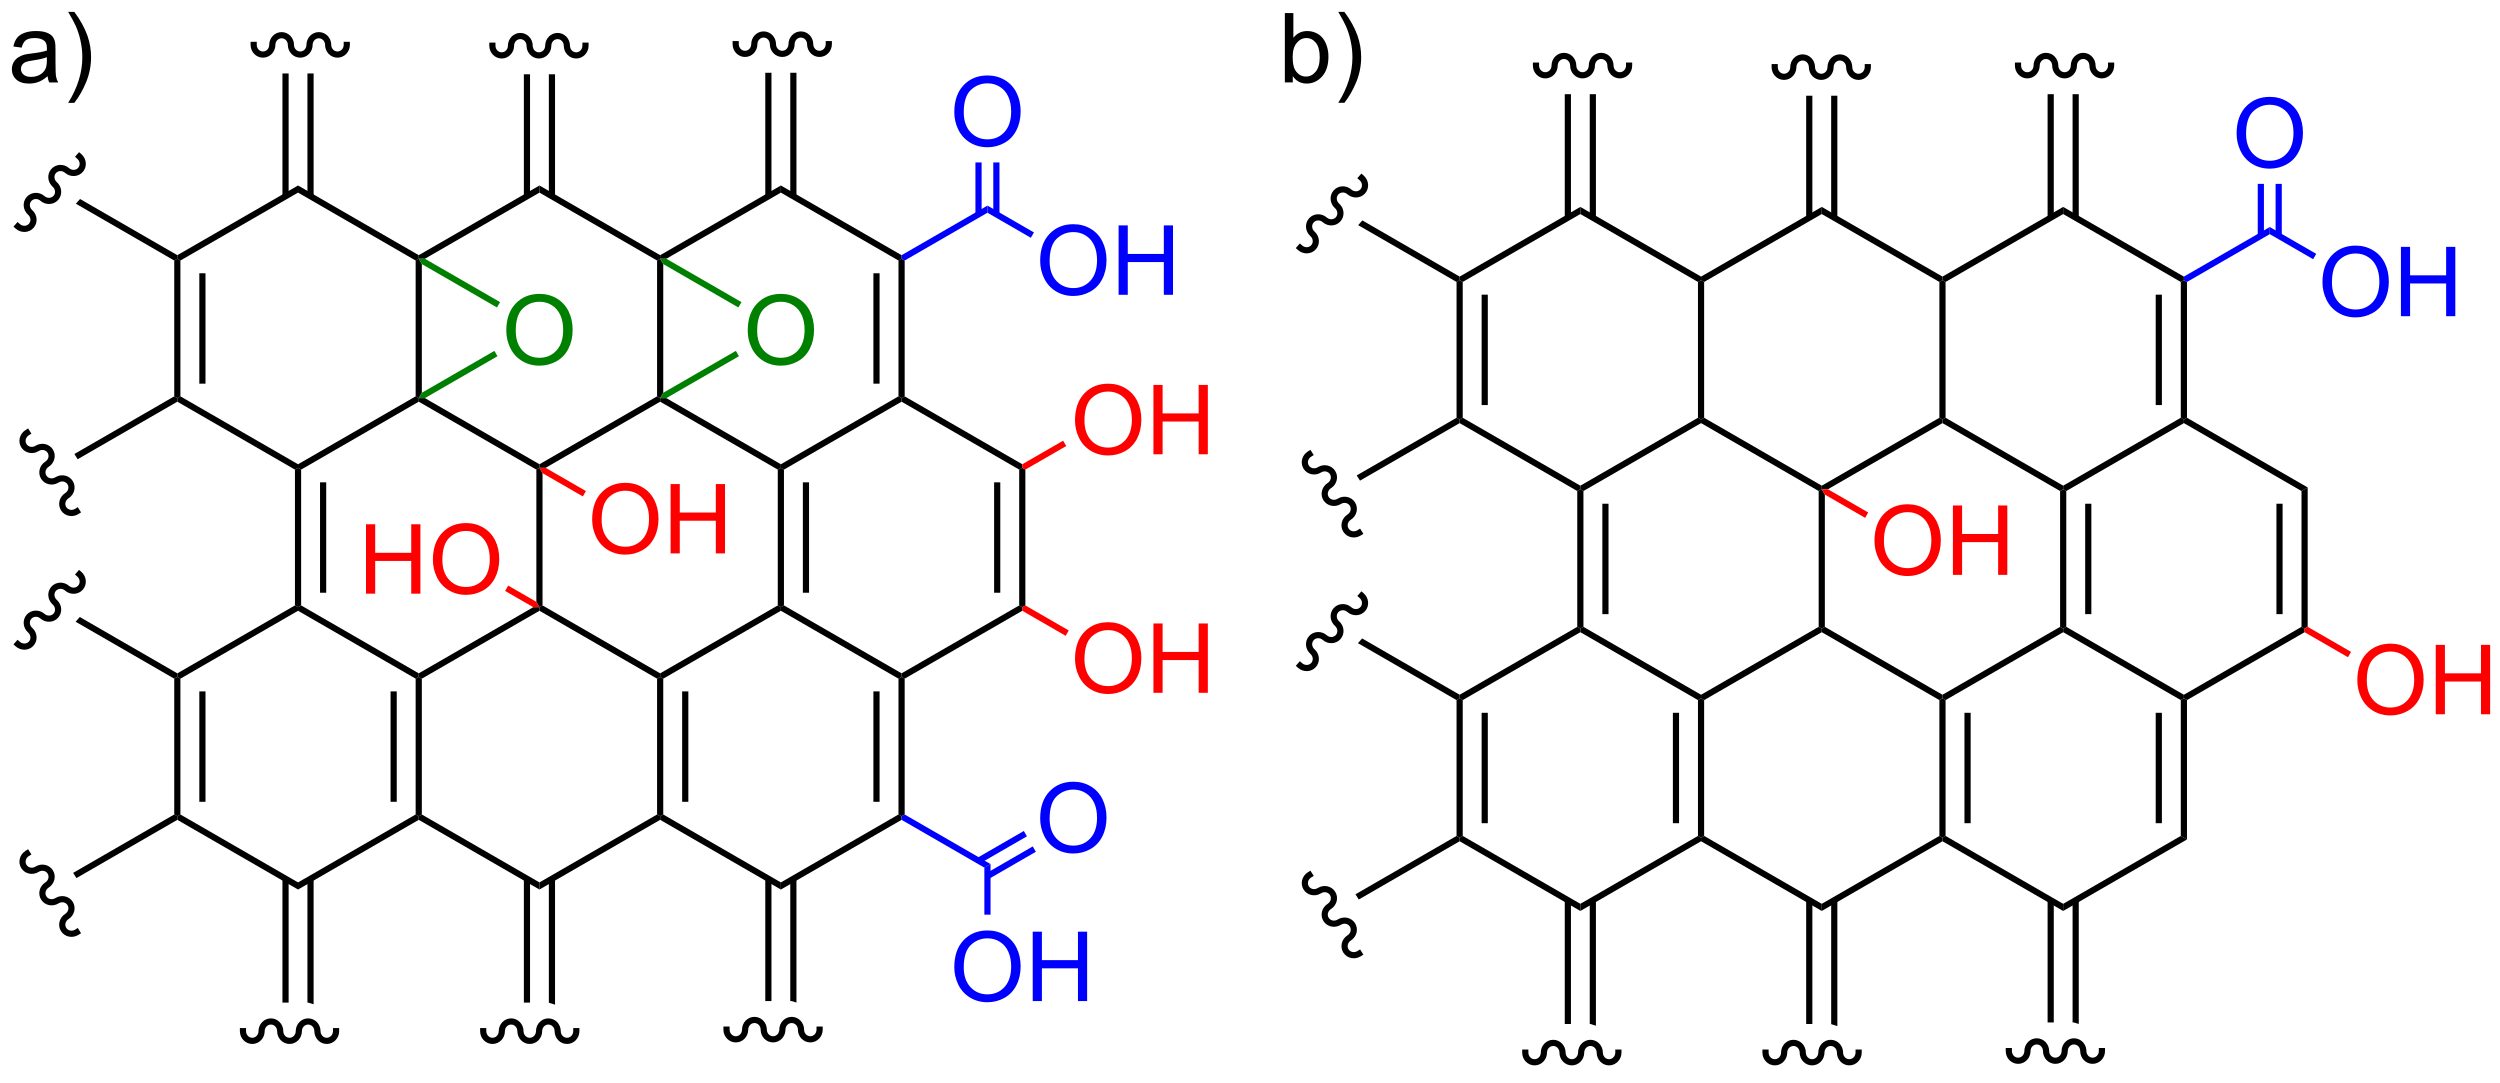 <?xml version="1.0" encoding="UTF-8"?>
<!DOCTYPE svg PUBLIC '-//W3C//DTD SVG 1.0//EN'
          'http://www.w3.org/TR/2001/REC-SVG-20010904/DTD/svg10.dtd'>
<svg stroke-dasharray="none" shape-rendering="auto" xmlns="http://www.w3.org/2000/svg" font-family="'Dialog'" text-rendering="auto" width="90" fill-opacity="1" color-interpolation="auto" color-rendering="auto" preserveAspectRatio="xMidYMid meet" font-size="12px" viewBox="0 0 90 39" fill="black" xmlns:xlink="http://www.w3.org/1999/xlink" stroke="black" image-rendering="auto" stroke-miterlimit="10" stroke-linecap="square" stroke-linejoin="miter" font-style="normal" stroke-width="1" height="39" stroke-dashoffset="0" font-weight="normal" stroke-opacity="1"
><!--Generated by the Batik Graphics2D SVG Generator--><defs id="genericDefs"
  /><g
  ><defs id="defs1"
    ><clipPath clipPathUnits="userSpaceOnUse" id="clipPath1"
      ><path d="M0.945 2.061 L213.42 2.061 L213.42 93.536 L0.945 93.536 L0.945 2.061 Z"
      /></clipPath
      ><clipPath clipPathUnits="userSpaceOnUse" id="clipPath2"
      ><path d="M20.915 12.075 L20.915 101.006 L227.482 101.006 L227.482 12.075 Z"
      /></clipPath
    ></defs
    ><g transform="scale(0.424,0.424) translate(-0.945,-2.061) matrix(1.029,0,0,1.029,-20.569,-10.359)"
    ><path d="M24.833 18.359 Q24.442 18.693 24.08 18.831 Q23.721 18.966 23.307 18.966 Q22.622 18.966 22.255 18.633 Q21.887 18.297 21.887 17.779 Q21.887 17.474 22.025 17.221 Q22.166 16.969 22.39 16.818 Q22.614 16.664 22.895 16.586 Q23.104 16.531 23.52 16.482 Q24.372 16.38 24.775 16.239 Q24.778 16.094 24.778 16.055 Q24.778 15.625 24.58 15.45 Q24.309 15.211 23.778 15.211 Q23.283 15.211 23.046 15.385 Q22.809 15.56 22.697 16 L22.01 15.906 Q22.104 15.466 22.317 15.195 Q22.533 14.922 22.939 14.776 Q23.346 14.63 23.88 14.63 Q24.411 14.63 24.741 14.755 Q25.075 14.88 25.231 15.07 Q25.387 15.258 25.45 15.547 Q25.486 15.726 25.486 16.195 L25.486 17.133 Q25.486 18.114 25.531 18.375 Q25.575 18.633 25.708 18.872 L24.973 18.872 Q24.864 18.654 24.833 18.359 ZM24.775 16.789 Q24.393 16.945 23.627 17.055 Q23.192 17.117 23.012 17.195 Q22.833 17.273 22.734 17.424 Q22.637 17.575 22.637 17.758 Q22.637 18.039 22.851 18.227 Q23.064 18.414 23.473 18.414 Q23.88 18.414 24.195 18.237 Q24.512 18.06 24.661 17.75 Q24.775 17.513 24.775 17.047 L24.775 16.789 ZM27.037 20.557 L26.532 20.557 Q27.701 18.68 27.701 16.802 Q27.701 16.068 27.532 15.344 Q27.399 14.758 27.162 14.219 Q27.009 13.867 26.532 13.047 L27.037 13.047 Q27.771 14.028 28.123 15.015 Q28.422 15.867 28.422 16.797 Q28.422 17.852 28.019 18.838 Q27.615 19.823 27.037 20.557 Z" stroke="none" clip-path="url(#clipPath2)"
    /></g
    ><g transform="matrix(0.436,0,0,0.436,-9.113,-5.261)"
    ><path d="M127.644 18.872 L126.99 18.872 L126.99 13.146 L127.693 13.146 L127.693 15.187 Q128.138 14.63 128.831 14.63 Q129.214 14.63 129.555 14.784 Q129.896 14.937 130.118 15.219 Q130.339 15.497 130.464 15.893 Q130.589 16.286 130.589 16.734 Q130.589 17.802 130.06 18.385 Q129.534 18.966 128.795 18.966 Q128.06 18.966 127.644 18.352 L127.644 18.872 ZM127.636 16.765 Q127.636 17.513 127.839 17.844 Q128.17 18.388 128.737 18.388 Q129.198 18.388 129.534 17.987 Q129.87 17.586 129.87 16.794 Q129.87 15.982 129.547 15.596 Q129.224 15.208 128.769 15.208 Q128.308 15.208 127.972 15.609 Q127.636 16.008 127.636 16.765 ZM131.905 20.557 L131.4 20.557 Q132.57 18.68 132.57 16.802 Q132.57 16.068 132.4 15.344 Q132.267 14.758 132.03 14.219 Q131.877 13.867 131.4 13.047 L131.905 13.047 Q132.64 14.028 132.991 15.015 Q133.291 15.867 133.291 16.797 Q133.291 17.852 132.887 18.838 Q132.483 19.823 131.905 20.557 Z" stroke="none" clip-path="url(#clipPath2)"
    /></g
    ><g transform="matrix(0.436,0,0,0.436,-9.113,-5.261)"
    ><path d="M35.288 68.104 L35.543 67.957 L35.798 68.104 L35.798 79.318 L35.543 79.465 L35.288 79.318 ZM37.359 69.153 L37.359 78.269 L37.869 78.269 L37.869 69.153 Z" stroke="none" clip-path="url(#clipPath2)"
    /></g
    ><g transform="matrix(0.436,0,0,0.436,-9.113,-5.261)"
    ><path d="M35.543 79.76 L35.543 79.465 L35.798 79.318 L45.51 84.925 L45.51 85.514 Z" stroke="none" clip-path="url(#clipPath2)"
    /></g
    ><g transform="matrix(0.436,0,0,0.436,-9.113,-5.261)"
    ><path d="M45.51 85.514 L45.51 84.925 L55.221 79.318 L55.476 79.465 L55.476 79.76 Z" stroke="none" clip-path="url(#clipPath2)"
    /></g
    ><g transform="matrix(0.436,0,0,0.436,-9.113,-5.261)"
    ><path d="M55.731 79.318 L55.476 79.465 L55.221 79.318 L55.221 68.104 L55.476 67.957 L55.731 68.104 ZM53.66 78.269 L53.66 69.153 L53.15 69.153 L53.15 78.269 Z" stroke="none" clip-path="url(#clipPath2)"
    /></g
    ><g transform="matrix(0.436,0,0,0.436,-9.113,-5.261)"
    ><path d="M55.476 67.662 L55.476 67.957 L55.221 68.104 L45.51 62.497 L45.51 62.202 L45.765 62.055 Z" stroke="none" clip-path="url(#clipPath2)"
    /></g
    ><g transform="matrix(0.436,0,0,0.436,-9.113,-5.261)"
    ><path d="M45.254 62.055 L45.51 62.202 L45.51 62.497 L35.798 68.104 L35.543 67.957 L35.543 67.662 Z" stroke="none" clip-path="url(#clipPath2)"
    /></g
    ><g transform="matrix(0.436,0,0,0.436,-9.113,-5.261)"
    ><path d="M55.476 79.76 L55.476 79.465 L55.731 79.318 L65.443 84.925 L65.443 85.514 Z" stroke="none" clip-path="url(#clipPath2)"
    /></g
    ><g transform="matrix(0.436,0,0,0.436,-9.113,-5.261)"
    ><path d="M65.443 85.514 L65.443 84.925 L75.155 79.318 L75.41 79.465 L75.41 79.76 Z" stroke="none" clip-path="url(#clipPath2)"
    /></g
    ><g transform="matrix(0.436,0,0,0.436,-9.113,-5.261)"
    ><path d="M75.665 79.318 L75.41 79.465 L75.155 79.318 L75.155 68.104 L75.41 67.957 L75.665 68.104 ZM77.737 78.269 L77.737 69.153 L77.226 69.153 L77.226 78.269 Z" stroke="none" clip-path="url(#clipPath2)"
    /></g
    ><g transform="matrix(0.436,0,0,0.436,-9.113,-5.261)"
    ><path d="M75.41 67.662 L75.41 67.957 L75.155 68.104 L65.443 62.497 L65.443 62.202 L65.698 62.055 Z" stroke="none" clip-path="url(#clipPath2)"
    /></g
    ><g transform="matrix(0.436,0,0,0.436,-9.113,-5.261)"
    ><path d="M64.933 62.202 L65.443 62.202 L65.443 62.497 L55.731 68.104 L55.476 67.957 L55.476 67.662 Z" stroke="none" clip-path="url(#clipPath2)"
    /></g
    ><g transform="matrix(0.436,0,0,0.436,-9.113,-5.261)"
    ><path d="M75.41 79.76 L75.41 79.465 L75.665 79.318 L85.377 84.925 L85.377 85.514 Z" stroke="none" clip-path="url(#clipPath2)"
    /></g
    ><g transform="matrix(0.436,0,0,0.436,-9.113,-5.261)"
    ><path d="M85.377 85.514 L85.377 84.925 L95.088 79.318 L95.343 79.465 L95.343 79.76 Z" stroke="none" clip-path="url(#clipPath2)"
    /></g
    ><g transform="matrix(0.436,0,0,0.436,-9.113,-5.261)"
    ><path d="M95.599 79.318 L95.343 79.465 L95.088 79.318 L95.088 68.104 L95.343 67.957 L95.599 68.104 ZM93.527 78.269 L93.527 69.153 L93.017 69.153 L93.017 78.269 Z" stroke="none" clip-path="url(#clipPath2)"
    /></g
    ><g transform="matrix(0.436,0,0,0.436,-9.113,-5.261)"
    ><path d="M95.343 67.662 L95.343 67.957 L95.088 68.104 L85.377 62.497 L85.377 62.202 L85.632 62.055 Z" stroke="none" clip-path="url(#clipPath2)"
    /></g
    ><g transform="matrix(0.436,0,0,0.436,-9.113,-5.261)"
    ><path d="M85.121 62.055 L85.377 62.202 L85.377 62.497 L75.665 68.104 L75.41 67.957 L75.41 67.662 Z" stroke="none" clip-path="url(#clipPath2)"
    /></g
    ><g transform="matrix(0.436,0,0,0.436,-9.113,-5.261)"
    ><path d="M65.698 62.055 L65.443 62.202 L65.188 61.76 L65.188 50.841 L65.443 50.694 L65.698 51.135 Z" stroke="none" clip-path="url(#clipPath2)"
    /></g
    ><g transform="matrix(0.436,0,0,0.436,-9.113,-5.261)"
    ><path d="M65.443 50.399 L65.443 50.694 L65.188 50.841 L55.476 45.234 L55.476 44.939 L55.986 44.939 Z" stroke="none" clip-path="url(#clipPath2)"
    /></g
    ><g transform="matrix(0.436,0,0,0.436,-9.113,-5.261)"
    ><path d="M55.221 44.792 L55.476 44.939 L55.476 45.234 L45.765 50.841 L45.51 50.694 L45.51 50.399 Z" stroke="none" clip-path="url(#clipPath2)"
    /></g
    ><g transform="matrix(0.436,0,0,0.436,-9.113,-5.261)"
    ><path d="M45.254 50.841 L45.51 50.694 L45.765 50.841 L45.765 62.055 L45.51 62.202 L45.254 62.055 ZM47.326 51.89 L47.326 61.006 L47.836 61.006 L47.836 51.89 Z" stroke="none" clip-path="url(#clipPath2)"
    /></g
    ><g transform="matrix(0.436,0,0,0.436,-9.113,-5.261)"
    ><path d="M85.632 62.055 L85.377 62.202 L85.121 62.055 L85.121 50.841 L85.377 50.694 L85.632 50.841 ZM87.703 61.006 L87.703 51.89 L87.193 51.89 L87.193 61.006 Z" stroke="none" clip-path="url(#clipPath2)"
    /></g
    ><g transform="matrix(0.436,0,0,0.436,-9.113,-5.261)"
    ><path d="M85.377 50.399 L85.377 50.694 L85.121 50.841 L75.41 45.234 L75.41 44.939 L75.92 44.939 Z" stroke="none" clip-path="url(#clipPath2)"
    /></g
    ><g transform="matrix(0.436,0,0,0.436,-9.113,-5.261)"
    ><path d="M75.155 44.792 L75.41 44.939 L75.41 45.234 L65.953 50.694 L65.443 50.694 L65.443 50.399 Z" stroke="none" clip-path="url(#clipPath2)"
    /></g
    ><g transform="matrix(0.436,0,0,0.436,-9.113,-5.261)"
    ><path d="M95.599 68.104 L95.343 67.957 L95.343 67.662 L105.055 62.055 L105.31 62.202 L105.31 62.497 Z" stroke="none" clip-path="url(#clipPath2)"
    /></g
    ><g transform="matrix(0.436,0,0,0.436,-9.113,-5.261)"
    ><path d="M105.565 62.055 L105.31 62.202 L105.055 62.055 L105.055 50.841 L105.31 50.694 L105.565 50.841 ZM103.494 61.006 L103.494 51.89 L102.984 51.89 L102.984 61.006 Z" stroke="none" clip-path="url(#clipPath2)"
    /></g
    ><g transform="matrix(0.436,0,0,0.436,-9.113,-5.261)"
    ><path d="M105.31 50.399 L105.31 50.694 L105.055 50.841 L95.343 45.234 L95.343 44.939 L95.599 44.792 Z" stroke="none" clip-path="url(#clipPath2)"
    /></g
    ><g transform="matrix(0.436,0,0,0.436,-9.113,-5.261)"
    ><path d="M95.088 44.792 L95.343 44.939 L95.343 45.234 L85.632 50.841 L85.377 50.694 L85.377 50.399 Z" stroke="none" clip-path="url(#clipPath2)"
    /></g
    ><g transform="matrix(0.436,0,0,0.436,-9.113,-5.261)"
    ><path d="M55.731 44.497 L55.476 44.939 L55.221 44.792 L55.221 33.578 L55.476 33.431 L55.731 33.872 Z" stroke="none" clip-path="url(#clipPath2)"
    /></g
    ><g transform="matrix(0.436,0,0,0.436,-9.113,-5.261)"
    ><path d="M55.476 33.136 L55.476 33.431 L55.221 33.578 L45.51 27.971 L45.51 27.382 Z" stroke="none" clip-path="url(#clipPath2)"
    /></g
    ><g transform="matrix(0.436,0,0,0.436,-9.113,-5.261)"
    ><path d="M45.51 27.382 L45.51 27.971 L35.798 33.578 L35.543 33.431 L35.543 33.136 Z" stroke="none" clip-path="url(#clipPath2)"
    /></g
    ><g transform="matrix(0.436,0,0,0.436,-9.113,-5.261)"
    ><path d="M35.288 33.578 L35.543 33.431 L35.798 33.578 L35.798 44.792 L35.543 44.939 L35.288 44.792 ZM37.359 34.627 L37.359 43.743 L37.869 43.743 L37.869 34.627 Z" stroke="none" clip-path="url(#clipPath2)"
    /></g
    ><g transform="matrix(0.436,0,0,0.436,-9.113,-5.261)"
    ><path d="M35.543 45.234 L35.543 44.939 L35.798 44.792 L45.51 50.399 L45.51 50.694 L45.254 50.841 Z" stroke="none" clip-path="url(#clipPath2)"
    /></g
    ><g transform="matrix(0.436,0,0,0.436,-9.113,-5.261)"
    ><path d="M75.665 44.497 L75.41 44.939 L75.155 44.792 L75.155 33.578 L75.41 33.431 L75.665 33.872 Z" stroke="none" clip-path="url(#clipPath2)"
    /></g
    ><g transform="matrix(0.436,0,0,0.436,-9.113,-5.261)"
    ><path d="M75.41 33.136 L75.41 33.431 L75.155 33.578 L65.443 27.971 L65.443 27.382 Z" stroke="none" clip-path="url(#clipPath2)"
    /></g
    ><g transform="matrix(0.436,0,0,0.436,-9.113,-5.261)"
    ><path d="M65.443 27.382 L65.443 27.971 L55.986 33.431 L55.476 33.431 L55.476 33.136 Z" stroke="none" clip-path="url(#clipPath2)"
    /></g
    ><g transform="matrix(0.436,0,0,0.436,-9.113,-5.261)"
    ><path d="M95.599 44.792 L95.343 44.939 L95.088 44.792 L95.088 33.578 L95.343 33.431 L95.599 33.578 ZM93.527 43.743 L93.527 34.627 L93.017 34.627 L93.017 43.743 Z" stroke="none" clip-path="url(#clipPath2)"
    /></g
    ><g transform="matrix(0.436,0,0,0.436,-9.113,-5.261)"
    ><path d="M95.343 33.136 L95.343 33.431 L95.088 33.578 L85.377 27.971 L85.377 27.382 Z" stroke="none" clip-path="url(#clipPath2)"
    /></g
    ><g transform="matrix(0.436,0,0,0.436,-9.113,-5.261)"
    ><path d="M85.377 27.382 L85.377 27.971 L75.92 33.431 L75.41 33.431 L75.41 33.136 Z" stroke="none" clip-path="url(#clipPath2)"
    /></g
    ><g transform="matrix(0.436,0,0,0.436,-9.113,-5.261)"
    ><path d="M44.223 18.132 L44.223 28.272 L44.733 28.272 L44.733 18.132 ZM46.286 18.132 L46.286 28.272 L46.796 28.272 L46.796 18.132 Z" stroke="none" clip-path="url(#clipPath2)"
    /></g
    ><g transform="matrix(0.436,0,0,0.436,-9.113,-5.261)"
    ><path d="M27.509 28.497 L27.165 28.888 L27.165 28.888 L35.288 33.578 L35.543 33.431 L35.543 33.136 L27.509 28.497 Z" stroke="none" clip-path="url(#clipPath2)"
    /></g
    ><g transform="matrix(0.436,0,0,0.436,-9.113,-5.261)"
    ><path d="M35.288 44.792 L27.043 49.552 L27.043 49.552 L27.315 49.984 L27.315 49.984 L35.543 45.234 L35.543 44.939 L35.288 44.792 Z" stroke="none" clip-path="url(#clipPath2)"
    /></g
    ><g transform="matrix(0.436,0,0,0.436,-9.113,-5.261)"
    ><path d="M27.489 63.012 L27.145 63.403 L27.145 63.403 L35.288 68.104 L35.543 67.957 L35.543 67.662 L27.489 63.012 Z" stroke="none" clip-path="url(#clipPath2)"
    /></g
    ><g transform="matrix(0.436,0,0,0.436,-9.113,-5.261)"
    ><path d="M35.288 79.318 L26.941 84.137 L26.941 84.137 L27.213 84.569 L27.213 84.569 L35.543 79.76 L35.543 79.465 L35.288 79.318 Z" stroke="none" clip-path="url(#clipPath2)"
    /></g
    ><g transform="matrix(0.436,0,0,0.436,-9.113,-5.261)"
    ><path d="M44.223 84.624 L44.223 94.849 L44.733 94.849 L44.733 84.624 ZM46.286 84.624 L46.286 94.849 L46.344 94.849 L46.796 94.99 L46.796 94.99 L46.796 84.624 Z" stroke="none" clip-path="url(#clipPath2)"
    /></g
    ><g transform="matrix(0.436,0,0,0.436,-9.113,-5.261)"
    ><path d="M64.156 18.201 L64.156 28.272 L64.666 28.272 L64.666 18.201 ZM66.219 18.201 L66.219 28.272 L66.73 28.272 L66.73 18.201 Z" stroke="none" clip-path="url(#clipPath2)"
    /></g
    ><g transform="matrix(0.436,0,0,0.436,-9.113,-5.261)"
    ><path d="M86.153 18.075 L86.153 28.272 L86.663 28.272 L86.663 18.075 ZM84.09 18.075 L84.09 28.272 L84.6 28.272 L84.6 18.075 Z" stroke="none" clip-path="url(#clipPath2)"
    /></g
    ><g transform="matrix(0.436,0,0,0.436,-9.113,-5.261)"
    ><path d="M64.156 84.624 L64.156 94.849 L64.666 94.849 L64.666 84.624 ZM66.219 84.624 L66.219 94.861 L66.219 94.861 L66.73 95.021 L66.73 95.021 L66.73 84.624 Z" stroke="none" clip-path="url(#clipPath2)"
    /></g
    ><g transform="matrix(0.436,0,0,0.436,-9.113,-5.261)"
    ><path d="M84.09 84.624 L84.09 94.723 L84.6 94.723 L84.6 84.624 ZM86.153 84.624 L86.153 94.723 L86.27 94.723 L86.663 94.846 L86.663 94.846 L86.663 84.624 Z" stroke="none" clip-path="url(#clipPath2)"
    /></g
    ><g transform="matrix(0.436,0,0,0.436,-9.113,-5.261)"
    ><path d="M41.592 15.773 C41.592 16.356 42.05 16.828 42.616 16.828 C43.181 16.828 43.64 16.356 43.64 15.773 C43.64 15.471 43.87 15.227 44.154 15.227 C44.437 15.227 44.667 15.471 44.667 15.773 C44.667 16.356 45.126 16.828 45.691 16.828 C46.256 16.828 46.715 16.356 46.715 15.773 C46.715 15.471 46.945 15.227 47.228 15.227 C47.512 15.227 47.742 15.471 47.742 15.773 C47.742 16.356 48.2 16.828 48.766 16.828 C49.331 16.828 49.79 16.356 49.79 15.773 L49.79 15.517 L49.28 15.517 L49.28 15.773 C49.28 16.074 49.05 16.318 48.766 16.318 C48.482 16.318 48.252 16.074 48.252 15.773 C48.252 15.189 47.794 14.717 47.228 14.717 C46.663 14.717 46.205 15.189 46.205 15.773 C46.205 16.074 45.975 16.318 45.691 16.318 C45.407 16.318 45.177 16.074 45.177 15.773 C45.177 15.189 44.719 14.717 44.154 14.717 C43.588 14.717 43.13 15.189 43.13 15.773 C43.13 16.074 42.9 16.318 42.616 16.318 C42.332 16.318 42.102 16.074 42.102 15.773 L42.102 15.517 L41.592 15.517 L41.592 15.773 Z" stroke="none" clip-path="url(#clipPath2)"
    /></g
    ><g transform="matrix(0.436,0,0,0.436,-9.113,-5.261)"
    ><path d="M61.302 15.841 C61.302 16.424 61.761 16.897 62.326 16.897 C62.892 16.897 63.35 16.424 63.35 15.841 C63.35 15.54 63.58 15.296 63.864 15.296 C64.147 15.296 64.377 15.54 64.377 15.841 C64.377 16.424 64.836 16.897 65.401 16.897 C65.967 16.897 66.425 16.424 66.425 15.841 C66.425 15.54 66.655 15.296 66.939 15.296 C67.222 15.296 67.452 15.54 67.452 15.841 C67.452 16.424 67.911 16.897 68.476 16.897 C69.042 16.897 69.5 16.424 69.5 15.841 L69.5 15.586 L68.99 15.586 L68.99 15.841 C68.99 16.143 68.76 16.387 68.476 16.387 C68.192 16.387 67.963 16.143 67.963 15.841 C67.963 15.258 67.504 14.785 66.939 14.785 C66.373 14.785 65.915 15.258 65.915 15.841 C65.915 16.143 65.685 16.387 65.401 16.387 C65.118 16.387 64.888 16.143 64.888 15.841 C64.888 15.258 64.429 14.785 63.864 14.785 C63.298 14.785 62.84 15.258 62.84 15.841 C62.84 16.143 62.61 16.387 62.326 16.387 C62.042 16.387 61.812 16.143 61.812 15.841 L61.812 15.586 L61.302 15.586 L61.302 15.841 Z" stroke="none" clip-path="url(#clipPath2)"
    /></g
    ><g transform="matrix(0.436,0,0,0.436,-9.113,-5.261)"
    ><path d="M81.391 15.715 C81.391 16.298 81.85 16.771 82.415 16.771 C82.981 16.771 83.439 16.298 83.439 15.715 C83.439 15.414 83.669 15.169 83.953 15.169 C84.237 15.169 84.466 15.414 84.466 15.715 C84.466 16.298 84.925 16.771 85.49 16.771 C86.056 16.771 86.514 16.298 86.514 15.715 C86.514 15.414 86.744 15.169 87.028 15.169 C87.311 15.169 87.541 15.414 87.541 15.715 C87.541 16.298 88 16.771 88.565 16.771 C89.131 16.771 89.589 16.298 89.589 15.715 L89.589 15.46 L89.079 15.46 L89.079 15.715 C89.079 16.016 88.849 16.261 88.565 16.261 C88.282 16.261 88.052 16.016 88.052 15.715 C88.052 15.132 87.593 14.659 87.028 14.659 C86.462 14.659 86.004 15.132 86.004 15.715 C86.004 16.016 85.774 16.261 85.49 16.261 C85.207 16.261 84.977 16.016 84.977 15.715 C84.977 15.132 84.518 14.659 83.953 14.659 C83.387 14.659 82.929 15.132 82.929 15.715 C82.929 16.016 82.699 16.261 82.415 16.261 C82.132 16.261 81.902 16.016 81.902 15.715 L81.902 15.46 L81.391 15.46 L81.391 15.715 Z" stroke="none" clip-path="url(#clipPath2)"
    /></g
    ><g transform="matrix(0.436,0,0,0.436,-9.113,-5.261)"
    ><path d="M40.708 97.209 C40.708 97.792 41.166 98.265 41.731 98.265 C42.297 98.265 42.755 97.792 42.755 97.209 C42.755 96.908 42.985 96.663 43.269 96.663 C43.553 96.663 43.783 96.908 43.783 97.209 C43.783 97.792 44.241 98.265 44.806 98.265 C45.372 98.265 45.83 97.792 45.83 97.209 C45.83 96.908 46.06 96.663 46.344 96.663 C46.628 96.663 46.858 96.908 46.858 97.209 C46.858 97.792 47.316 98.265 47.882 98.265 C48.447 98.265 48.905 97.792 48.905 97.209 L48.905 96.954 L48.395 96.954 L48.395 97.209 C48.395 97.51 48.165 97.755 47.882 97.755 C47.598 97.755 47.368 97.51 47.368 97.209 C47.368 96.626 46.91 96.153 46.344 96.153 C45.779 96.153 45.32 96.626 45.32 97.209 C45.32 97.51 45.09 97.755 44.806 97.755 C44.523 97.755 44.293 97.51 44.293 97.209 C44.293 96.626 43.834 96.153 43.269 96.153 C42.703 96.153 42.245 96.626 42.245 97.209 C42.245 97.51 42.015 97.755 41.731 97.755 C41.448 97.755 41.218 97.51 41.218 97.209 L41.218 96.954 L40.708 96.954 L40.708 97.209 Z" stroke="none" clip-path="url(#clipPath2)"
    /></g
    ><g transform="matrix(0.436,0,0,0.436,-9.113,-5.261)"
    ><path d="M60.544 97.209 C60.544 97.792 61.003 98.265 61.568 98.265 C62.133 98.265 62.592 97.792 62.592 97.209 C62.592 96.908 62.822 96.663 63.106 96.663 C63.389 96.663 63.619 96.908 63.619 97.209 C63.619 97.792 64.078 98.265 64.643 98.265 C65.209 98.265 65.667 97.792 65.667 97.209 C65.667 96.908 65.897 96.663 66.18 96.663 C66.464 96.663 66.694 96.908 66.694 97.209 C66.694 97.792 67.153 98.265 67.718 98.265 C68.284 98.265 68.742 97.792 68.742 97.209 L68.742 96.954 L68.232 96.954 L68.232 97.209 C68.232 97.51 68.002 97.755 67.718 97.755 C67.434 97.755 67.204 97.51 67.204 97.209 C67.204 96.626 66.746 96.153 66.18 96.153 C65.615 96.153 65.157 96.626 65.157 97.209 C65.157 97.51 64.927 97.755 64.643 97.755 C64.359 97.755 64.129 97.51 64.129 97.209 C64.129 96.626 63.671 96.153 63.106 96.153 C62.54 96.153 62.082 96.626 62.082 97.209 C62.082 97.51 61.852 97.755 61.568 97.755 C61.284 97.755 61.054 97.51 61.054 97.209 L61.054 96.954 L60.544 96.954 L60.544 97.209 Z" stroke="none" clip-path="url(#clipPath2)"
    /></g
    ><g transform="matrix(0.436,0,0,0.436,-9.113,-5.261)"
    ><path d="M80.633 97.083 C80.633 97.666 81.092 98.138 81.657 98.138 C82.223 98.138 82.681 97.666 82.681 97.083 C82.681 96.781 82.911 96.537 83.195 96.537 C83.478 96.537 83.708 96.781 83.708 97.083 C83.708 97.666 84.167 98.138 84.732 98.138 C85.298 98.138 85.756 97.666 85.756 97.083 C85.756 96.781 85.986 96.537 86.27 96.537 C86.553 96.537 86.783 96.781 86.783 97.083 C86.783 97.666 87.242 98.138 87.807 98.138 C88.373 98.138 88.831 97.666 88.831 97.083 L88.831 96.828 L88.321 96.828 L88.321 97.083 C88.321 97.384 88.091 97.628 87.807 97.628 C87.524 97.628 87.294 97.384 87.294 97.083 C87.294 96.499 86.835 96.027 86.27 96.027 C85.704 96.027 85.246 96.499 85.246 97.083 C85.246 97.384 85.016 97.628 84.732 97.628 C84.449 97.628 84.219 97.384 84.219 97.083 C84.219 96.499 83.76 96.027 83.195 96.027 C82.629 96.027 82.171 96.499 82.171 97.083 C82.171 97.384 81.941 97.628 81.657 97.628 C81.374 97.628 81.144 97.384 81.144 97.083 L81.144 96.828 L80.633 96.828 L80.633 97.083 Z" stroke="none" clip-path="url(#clipPath2)"
    /></g
    ><g transform="matrix(0.436,0,0,0.436,-9.113,-5.261)"
    ><path d="M22.205 65.443 C22.643 65.828 23.301 65.796 23.674 65.372 C24.048 64.948 23.996 64.291 23.559 63.906 C23.332 63.707 23.301 63.373 23.488 63.16 C23.676 62.947 24.011 62.936 24.237 63.135 C24.675 63.52 25.333 63.489 25.706 63.064 C26.08 62.64 26.028 61.983 25.591 61.598 C25.364 61.399 25.333 61.065 25.52 60.852 C25.708 60.639 26.043 60.628 26.269 60.827 C26.707 61.212 27.365 61.181 27.738 60.756 C28.112 60.332 28.06 59.675 27.623 59.29 L27.431 59.121 L27.094 59.504 L27.285 59.673 C27.511 59.872 27.543 60.206 27.356 60.419 C27.168 60.632 26.833 60.643 26.607 60.444 C26.169 60.059 25.511 60.09 25.137 60.514 C24.764 60.939 24.816 61.595 25.253 61.981 C25.479 62.18 25.511 62.514 25.324 62.727 C25.136 62.94 24.801 62.951 24.575 62.752 C24.137 62.367 23.479 62.398 23.105 62.822 C22.732 63.247 22.784 63.903 23.221 64.289 C23.447 64.488 23.479 64.822 23.292 65.035 C23.104 65.248 22.769 65.259 22.543 65.06 L22.351 64.891 L22.014 65.274 L22.205 65.443 Z" stroke="none" clip-path="url(#clipPath2)"
    /></g
    ><g transform="matrix(0.436,0,0,0.436,-9.113,-5.261)"
    ><path d="M22.205 30.95 C22.643 31.335 23.301 31.304 23.674 30.879 C24.048 30.455 23.996 29.799 23.559 29.413 C23.332 29.214 23.301 28.88 23.488 28.667 C23.676 28.454 24.011 28.443 24.237 28.642 C24.675 29.027 25.333 28.996 25.706 28.571 C26.08 28.147 26.028 27.491 25.591 27.105 C25.364 26.906 25.333 26.572 25.52 26.359 C25.708 26.146 26.043 26.135 26.269 26.334 C26.707 26.719 27.365 26.688 27.738 26.263 C28.112 25.839 28.06 25.183 27.623 24.797 L27.431 24.628 L27.094 25.011 L27.285 25.18 C27.511 25.379 27.543 25.713 27.356 25.926 C27.168 26.139 26.833 26.15 26.607 25.951 C26.169 25.566 25.511 25.597 25.137 26.022 C24.764 26.446 24.816 27.102 25.253 27.488 C25.479 27.687 25.511 28.021 25.324 28.234 C25.136 28.447 24.801 28.458 24.575 28.259 C24.137 27.874 23.479 27.905 23.105 28.33 C22.732 28.754 22.784 29.41 23.221 29.796 C23.447 29.995 23.479 30.329 23.292 30.542 C23.104 30.755 22.769 30.766 22.543 30.567 L22.351 30.398 L22.014 30.781 L22.205 30.95 Z" stroke="none" clip-path="url(#clipPath2)"
    /></g
    ><g transform="matrix(0.436,0,0,0.436,-9.113,-5.261)"
    ><path d="M23.006 47.576 C22.513 47.887 22.358 48.527 22.66 49.006 C22.961 49.484 23.606 49.619 24.099 49.308 C24.354 49.148 24.683 49.212 24.834 49.452 C24.986 49.692 24.902 50.017 24.647 50.177 C24.154 50.488 23.998 51.128 24.3 51.607 C24.602 52.085 25.246 52.22 25.739 51.909 C25.994 51.749 26.323 51.813 26.475 52.053 C26.626 52.293 26.542 52.618 26.287 52.778 C25.794 53.089 25.639 53.729 25.94 54.208 C26.242 54.686 26.886 54.821 27.38 54.51 L27.595 54.374 L27.323 53.943 L27.107 54.079 C26.852 54.239 26.523 54.175 26.372 53.935 C26.22 53.695 26.304 53.37 26.559 53.21 C27.053 52.899 27.208 52.259 26.906 51.781 C26.605 51.302 25.96 51.167 25.467 51.478 C25.212 51.639 24.883 51.574 24.731 51.334 C24.58 51.094 24.664 50.77 24.919 50.609 C25.412 50.298 25.568 49.658 25.266 49.179 C24.964 48.701 24.32 48.566 23.827 48.877 C23.572 49.038 23.242 48.973 23.091 48.733 C22.94 48.493 23.024 48.169 23.279 48.008 L23.495 47.872 L23.222 47.44 L23.006 47.576 Z" stroke="none" clip-path="url(#clipPath2)"
    /></g
    ><g transform="matrix(0.436,0,0,0.436,-9.113,-5.261)"
    ><path d="M23.006 82.322 C22.513 82.633 22.358 83.273 22.66 83.751 C22.961 84.229 23.606 84.365 24.099 84.054 C24.354 83.893 24.683 83.957 24.834 84.197 C24.986 84.437 24.902 84.762 24.647 84.923 C24.154 85.234 23.998 85.874 24.3 86.352 C24.602 86.83 25.246 86.966 25.739 86.655 C25.994 86.494 26.323 86.558 26.475 86.798 C26.626 87.038 26.542 87.363 26.287 87.524 C25.794 87.835 25.639 88.475 25.94 88.953 C26.242 89.431 26.886 89.567 27.38 89.256 L27.595 89.12 L27.323 88.688 L27.107 88.824 C26.852 88.985 26.523 88.921 26.372 88.681 C26.22 88.441 26.304 88.116 26.559 87.955 C27.053 87.644 27.208 87.004 26.906 86.526 C26.605 86.048 25.96 85.912 25.467 86.223 C25.212 86.384 24.883 86.32 24.731 86.08 C24.58 85.84 24.664 85.515 24.919 85.354 C25.412 85.043 25.568 84.403 25.266 83.925 C24.964 83.447 24.32 83.311 23.827 83.622 C23.572 83.783 23.242 83.719 23.091 83.479 C22.94 83.239 23.024 82.914 23.279 82.753 L23.495 82.617 L23.222 82.186 L23.006 82.322 Z" stroke="none" clip-path="url(#clipPath2)"
    /></g
    ><g fill="green" transform="matrix(0.436,0,0,0.436,-9.113,-5.261)" stroke="green"
    ><path d="M62.706 39.371 Q62.706 37.944 63.472 37.139 Q64.237 36.332 65.448 36.332 Q66.24 36.332 66.875 36.712 Q67.513 37.09 67.847 37.767 Q68.183 38.444 68.183 39.303 Q68.183 40.175 67.831 40.863 Q67.48 41.55 66.834 41.905 Q66.19 42.259 65.443 42.259 Q64.636 42.259 63.998 41.868 Q63.362 41.475 63.034 40.8 Q62.706 40.123 62.706 39.371 ZM63.487 39.381 Q63.487 40.418 64.042 41.014 Q64.599 41.608 65.44 41.608 Q66.295 41.608 66.847 41.006 Q67.401 40.405 67.401 39.3 Q67.401 38.6 67.164 38.079 Q66.927 37.558 66.472 37.272 Q66.019 36.983 65.451 36.983 Q64.646 36.983 64.065 37.538 Q63.487 38.09 63.487 39.381 Z" stroke="none" clip-path="url(#clipPath2)"
    /></g
    ><g fill="green" transform="matrix(0.436,0,0,0.436,-9.113,-5.261)" stroke="green"
    ><path d="M55.986 44.939 L55.476 44.939 L55.731 44.497 L61.725 41.037 L61.98 41.479 Z" stroke="none" clip-path="url(#clipPath2)"
    /></g
    ><g fill="green" transform="matrix(0.436,0,0,0.436,-9.113,-5.261)" stroke="green"
    ><path d="M62.19 37.012 L61.935 37.454 L55.731 33.872 L55.476 33.431 L55.986 33.431 Z" stroke="none" clip-path="url(#clipPath2)"
    /></g
    ><g fill="green" transform="matrix(0.436,0,0,0.436,-9.113,-5.261)" stroke="green"
    ><path d="M82.64 39.371 Q82.64 37.944 83.405 37.139 Q84.171 36.332 85.382 36.332 Q86.174 36.332 86.809 36.712 Q87.447 37.09 87.78 37.767 Q88.116 38.444 88.116 39.303 Q88.116 40.175 87.765 40.863 Q87.413 41.55 86.767 41.905 Q86.124 42.259 85.377 42.259 Q84.569 42.259 83.931 41.868 Q83.296 41.475 82.968 40.8 Q82.64 40.123 82.64 39.371 ZM83.421 39.381 Q83.421 40.418 83.976 41.014 Q84.533 41.608 85.374 41.608 Q86.228 41.608 86.78 41.006 Q87.335 40.405 87.335 39.3 Q87.335 38.6 87.098 38.079 Q86.861 37.558 86.405 37.272 Q85.952 36.983 85.384 36.983 Q84.58 36.983 83.999 37.538 Q83.421 38.09 83.421 39.381 Z" stroke="none" clip-path="url(#clipPath2)"
    /></g
    ><g fill="green" transform="matrix(0.436,0,0,0.436,-9.113,-5.261)" stroke="green"
    ><path d="M75.92 44.939 L75.41 44.939 L75.665 44.497 L81.659 41.037 L81.914 41.479 Z" stroke="none" clip-path="url(#clipPath2)"
    /></g
    ><g fill="green" transform="matrix(0.436,0,0,0.436,-9.113,-5.261)" stroke="green"
    ><path d="M82.123 37.012 L81.868 37.454 L75.665 33.872 L75.41 33.431 L75.92 33.431 Z" stroke="none" clip-path="url(#clipPath2)"
    /></g
    ><g fill="red" transform="matrix(0.436,0,0,0.436,-9.113,-5.261)" stroke="red"
    ><path d="M69.796 54.973 Q69.796 53.546 70.562 52.741 Q71.328 51.934 72.539 51.934 Q73.33 51.934 73.966 52.314 Q74.604 52.692 74.937 53.369 Q75.273 54.046 75.273 54.905 Q75.273 55.778 74.921 56.465 Q74.57 57.153 73.924 57.507 Q73.281 57.861 72.534 57.861 Q71.726 57.861 71.088 57.471 Q70.453 57.077 70.125 56.403 Q69.796 55.726 69.796 54.973 ZM70.578 54.984 Q70.578 56.02 71.132 56.616 Q71.69 57.21 72.531 57.21 Q73.385 57.21 73.937 56.609 Q74.492 56.007 74.492 54.903 Q74.492 54.202 74.255 53.681 Q74.018 53.161 73.562 52.874 Q73.109 52.585 72.541 52.585 Q71.737 52.585 71.156 53.14 Q70.578 53.692 70.578 54.984 ZM76.272 57.762 L76.272 52.036 L77.03 52.036 L77.03 54.387 L80.006 54.387 L80.006 52.036 L80.764 52.036 L80.764 57.762 L80.006 57.762 L80.006 55.062 L77.03 55.062 L77.03 57.762 L76.272 57.762 Z" stroke="none" clip-path="url(#clipPath2)"
    /></g
    ><g fill="red" transform="matrix(0.436,0,0,0.436,-9.113,-5.261)" stroke="red"
    ><path d="M65.698 51.135 L65.443 50.694 L65.953 50.694 L69.28 52.614 L69.025 53.056 Z" stroke="none" clip-path="url(#clipPath2)"
    /></g
    ><g fill="red" transform="matrix(0.436,0,0,0.436,-9.113,-5.261)" stroke="red"
    ><path d="M51.122 61.084 L51.122 55.357 L51.88 55.357 L51.88 57.709 L54.856 57.709 L54.856 55.357 L55.614 55.357 L55.614 61.084 L54.856 61.084 L54.856 58.383 L51.88 58.383 L51.88 61.084 L51.122 61.084 ZM56.647 58.294 Q56.647 56.867 57.413 56.063 Q58.178 55.255 59.389 55.255 Q60.181 55.255 60.816 55.636 Q61.454 56.013 61.788 56.69 Q62.123 57.367 62.123 58.227 Q62.123 59.099 61.772 59.787 Q61.42 60.474 60.775 60.828 Q60.131 61.183 59.384 61.183 Q58.577 61.183 57.938 60.792 Q57.303 60.399 56.975 59.724 Q56.647 59.047 56.647 58.294 ZM57.428 58.305 Q57.428 59.341 57.983 59.938 Q58.54 60.532 59.381 60.532 Q60.235 60.532 60.788 59.93 Q61.342 59.328 61.342 58.224 Q61.342 57.524 61.105 57.003 Q60.868 56.482 60.413 56.196 Q59.959 55.907 59.392 55.907 Q58.587 55.907 58.006 56.461 Q57.428 57.013 57.428 58.305 Z" stroke="none" clip-path="url(#clipPath2)"
    /></g
    ><g fill="red" transform="matrix(0.436,0,0,0.436,-9.113,-5.261)" stroke="red"
    ><path d="M65.188 61.76 L65.443 62.202 L64.933 62.202 L62.608 60.86 L62.863 60.418 Z" stroke="none" clip-path="url(#clipPath2)"
    /></g
    ><g fill="blue" transform="matrix(0.436,0,0,0.436,-9.113,-5.261)" stroke="blue"
    ><path d="M95.599 33.578 L95.343 33.431 L95.343 33.136 L102.434 29.042 L102.434 29.631 Z" stroke="none" clip-path="url(#clipPath2)"
    /></g
    ><g fill="blue" transform="matrix(0.436,0,0,0.436,-9.113,-5.261)" stroke="blue"
    ><path d="M99.697 21.335 Q99.697 19.909 100.463 19.104 Q101.228 18.297 102.439 18.297 Q103.231 18.297 103.866 18.677 Q104.504 19.054 104.838 19.731 Q105.174 20.409 105.174 21.268 Q105.174 22.14 104.822 22.828 Q104.47 23.515 103.825 23.869 Q103.181 24.224 102.434 24.224 Q101.627 24.224 100.989 23.833 Q100.353 23.44 100.025 22.765 Q99.697 22.088 99.697 21.335 ZM100.478 21.346 Q100.478 22.382 101.033 22.979 Q101.59 23.573 102.431 23.573 Q103.285 23.573 103.838 22.971 Q104.392 22.369 104.392 21.265 Q104.392 20.565 104.155 20.044 Q103.918 19.523 103.463 19.237 Q103.009 18.948 102.442 18.948 Q101.637 18.948 101.056 19.502 Q100.478 20.054 100.478 21.346 Z" stroke="none" clip-path="url(#clipPath2)"
    /></g
    ><g fill="blue" transform="matrix(0.436,0,0,0.436,-9.113,-5.261)" stroke="blue"
    ><path d="M103.426 29.762 L103.426 25.48 L102.916 25.48 L102.916 29.762 ZM101.952 29.762 L101.952 25.48 L101.442 25.48 L101.442 29.762 Z" stroke="none" clip-path="url(#clipPath2)"
    /></g
    ><g fill="blue" transform="matrix(0.436,0,0,0.436,-9.113,-5.261)" stroke="blue"
    ><path d="M106.787 33.617 Q106.787 32.19 107.553 31.385 Q108.319 30.578 109.529 30.578 Q110.321 30.578 110.957 30.958 Q111.595 31.335 111.928 32.012 Q112.264 32.69 112.264 33.549 Q112.264 34.421 111.912 35.109 Q111.561 35.796 110.915 36.15 Q110.272 36.505 109.524 36.505 Q108.717 36.505 108.079 36.114 Q107.444 35.721 107.115 35.046 Q106.787 34.369 106.787 33.617 ZM107.569 33.627 Q107.569 34.663 108.123 35.26 Q108.68 35.853 109.522 35.853 Q110.376 35.853 110.928 35.252 Q111.483 34.65 111.483 33.546 Q111.483 32.846 111.246 32.325 Q111.009 31.804 110.553 31.518 Q110.1 31.229 109.532 31.229 Q108.727 31.229 108.147 31.783 Q107.569 32.335 107.569 33.627 ZM113.263 36.406 L113.263 30.679 L114.02 30.679 L114.02 33.031 L116.997 33.031 L116.997 30.679 L117.755 30.679 L117.755 36.406 L116.997 36.406 L116.997 33.705 L114.02 33.705 L114.02 36.406 L113.263 36.406 Z" stroke="none" clip-path="url(#clipPath2)"
    /></g
    ><g fill="blue" transform="matrix(0.436,0,0,0.436,-9.113,-5.261)" stroke="blue"
    ><path d="M102.434 29.631 L102.434 29.042 L106.271 31.258 L106.016 31.7 Z" stroke="none" clip-path="url(#clipPath2)"
    /></g
    ><g fill="red" transform="matrix(0.436,0,0,0.436,-9.113,-5.261)" stroke="red"
    ><path d="M109.664 46.786 Q109.664 45.359 110.429 44.554 Q111.195 43.747 112.406 43.747 Q113.198 43.747 113.833 44.127 Q114.471 44.505 114.804 45.182 Q115.14 45.859 115.14 46.718 Q115.14 47.59 114.789 48.278 Q114.437 48.965 113.791 49.32 Q113.148 49.674 112.401 49.674 Q111.593 49.674 110.955 49.283 Q110.32 48.89 109.992 48.215 Q109.664 47.538 109.664 46.786 ZM110.445 46.796 Q110.445 47.833 111 48.429 Q111.557 49.023 112.398 49.023 Q113.252 49.023 113.804 48.421 Q114.359 47.82 114.359 46.715 Q114.359 46.015 114.122 45.494 Q113.885 44.973 113.429 44.687 Q112.976 44.398 112.409 44.398 Q111.604 44.398 111.023 44.953 Q110.445 45.505 110.445 46.796 ZM116.139 49.575 L116.139 43.848 L116.897 43.848 L116.897 46.2 L119.873 46.2 L119.873 43.848 L120.631 43.848 L120.631 49.575 L119.873 49.575 L119.873 46.874 L116.897 46.874 L116.897 49.575 L116.139 49.575 Z" stroke="none" clip-path="url(#clipPath2)"
    /></g
    ><g fill="red" transform="matrix(0.436,0,0,0.436,-9.113,-5.261)" stroke="red"
    ><path d="M105.565 50.841 L105.31 50.694 L105.31 50.399 L108.683 48.452 L108.938 48.894 Z" stroke="none" clip-path="url(#clipPath2)"
    /></g
    ><g fill="red" transform="matrix(0.436,0,0,0.436,-9.113,-5.261)" stroke="red"
    ><path d="M109.664 66.482 Q109.664 65.055 110.429 64.25 Q111.195 63.443 112.406 63.443 Q113.198 63.443 113.833 63.823 Q114.471 64.201 114.804 64.878 Q115.14 65.555 115.14 66.414 Q115.14 67.287 114.789 67.974 Q114.437 68.662 113.791 69.016 Q113.148 69.37 112.401 69.37 Q111.593 69.37 110.955 68.979 Q110.32 68.586 109.992 67.912 Q109.664 67.234 109.664 66.482 ZM110.445 66.492 Q110.445 67.529 111 68.125 Q111.557 68.719 112.398 68.719 Q113.252 68.719 113.804 68.117 Q114.359 67.516 114.359 66.412 Q114.359 65.711 114.122 65.19 Q113.885 64.669 113.429 64.383 Q112.976 64.094 112.409 64.094 Q111.604 64.094 111.023 64.648 Q110.445 65.201 110.445 66.492 ZM116.139 69.271 L116.139 63.544 L116.897 63.544 L116.897 65.896 L119.873 65.896 L119.873 63.544 L120.631 63.544 L120.631 69.271 L119.873 69.271 L119.873 66.57 L116.897 66.57 L116.897 69.271 L116.139 69.271 Z" stroke="none" clip-path="url(#clipPath2)"
    /></g
    ><g fill="red" transform="matrix(0.436,0,0,0.436,-9.113,-5.261)" stroke="red"
    ><path d="M105.31 62.497 L105.31 62.202 L105.565 62.055 L109.147 64.123 L108.892 64.565 Z" stroke="none" clip-path="url(#clipPath2)"
    /></g
    ><g fill="blue" transform="matrix(0.436,0,0,0.436,-9.113,-5.261)" stroke="blue"
    ><path d="M95.343 79.76 L95.343 79.465 L95.599 79.318 L102.689 83.412 L102.179 83.706 Z" stroke="none" clip-path="url(#clipPath2)"
    /></g
    ><g fill="blue" transform="matrix(0.436,0,0,0.436,-9.113,-5.261)" stroke="blue"
    ><path d="M99.697 91.932 Q99.697 90.505 100.463 89.7 Q101.228 88.893 102.439 88.893 Q103.231 88.893 103.866 89.273 Q104.504 89.651 104.838 90.328 Q105.174 91.005 105.174 91.864 Q105.174 92.737 104.822 93.424 Q104.47 94.112 103.825 94.466 Q103.181 94.82 102.434 94.82 Q101.627 94.82 100.989 94.43 Q100.353 94.036 100.025 93.362 Q99.697 92.685 99.697 91.932 ZM100.478 91.943 Q100.478 92.979 101.033 93.575 Q101.59 94.169 102.431 94.169 Q103.285 94.169 103.838 93.568 Q104.392 92.966 104.392 91.862 Q104.392 91.161 104.155 90.641 Q103.918 90.12 103.463 89.833 Q103.009 89.544 102.442 89.544 Q101.637 89.544 101.056 90.099 Q100.478 90.651 100.478 91.943 ZM106.172 94.721 L106.172 88.995 L106.93 88.995 L106.93 91.346 L109.907 91.346 L109.907 88.995 L110.664 88.995 L110.664 94.721 L109.907 94.721 L109.907 92.021 L106.93 92.021 L106.93 94.721 L106.172 94.721 Z" stroke="none" clip-path="url(#clipPath2)"
    /></g
    ><g fill="blue" transform="matrix(0.436,0,0,0.436,-9.113,-5.261)" stroke="blue"
    ><path d="M102.179 83.706 L102.689 83.412 L102.689 87.592 L102.179 87.592 Z" stroke="none" clip-path="url(#clipPath2)"
    /></g
    ><g fill="blue" transform="matrix(0.436,0,0,0.436,-9.113,-5.261)" stroke="blue"
    ><path d="M106.787 79.651 Q106.787 78.224 107.553 77.419 Q108.319 76.612 109.529 76.612 Q110.321 76.612 110.957 76.992 Q111.595 77.37 111.928 78.047 Q112.264 78.724 112.264 79.583 Q112.264 80.456 111.912 81.143 Q111.561 81.831 110.915 82.185 Q110.272 82.539 109.524 82.539 Q108.717 82.539 108.079 82.148 Q107.444 81.755 107.115 81.081 Q106.787 80.404 106.787 79.651 ZM107.569 79.662 Q107.569 80.698 108.123 81.294 Q108.68 81.888 109.522 81.888 Q110.376 81.888 110.928 81.287 Q111.483 80.685 111.483 79.581 Q111.483 78.88 111.246 78.359 Q111.009 77.839 110.553 77.552 Q110.1 77.263 109.532 77.263 Q108.727 77.263 108.147 77.818 Q107.569 78.37 107.569 79.662 Z" stroke="none" clip-path="url(#clipPath2)"
    /></g
    ><g fill="blue" transform="matrix(0.436,0,0,0.436,-9.113,-5.261)" stroke="blue"
    ><path d="M102.561 84.631 L106.43 82.397 L106.175 81.955 L102.306 84.189 ZM101.825 83.354 L105.693 81.121 L105.438 80.679 L101.569 82.912 Z" stroke="none" clip-path="url(#clipPath2)"
    /></g
    ><g transform="matrix(0.436,0,0,0.436,-9.113,-5.261)"
    ><path d="M141.167 69.873 L141.422 69.725 L141.677 69.873 L141.677 81.087 L141.422 81.234 L141.167 81.087 ZM143.238 70.921 L143.238 80.038 L143.748 80.038 L143.748 70.921 Z" stroke="none" clip-path="url(#clipPath2)"
    /></g
    ><g transform="matrix(0.436,0,0,0.436,-9.113,-5.261)"
    ><path d="M141.422 81.529 L141.422 81.234 L141.677 81.087 L151.388 86.694 L151.388 87.283 Z" stroke="none" clip-path="url(#clipPath2)"
    /></g
    ><g transform="matrix(0.436,0,0,0.436,-9.113,-5.261)"
    ><path d="M151.388 87.283 L151.388 86.694 L161.1 81.087 L161.355 81.234 L161.355 81.529 Z" stroke="none" clip-path="url(#clipPath2)"
    /></g
    ><g transform="matrix(0.436,0,0,0.436,-9.113,-5.261)"
    ><path d="M161.61 81.087 L161.355 81.234 L161.1 81.087 L161.1 69.873 L161.355 69.725 L161.61 69.873 ZM159.539 80.038 L159.539 70.921 L159.029 70.921 L159.029 80.038 Z" stroke="none" clip-path="url(#clipPath2)"
    /></g
    ><g transform="matrix(0.436,0,0,0.436,-9.113,-5.261)"
    ><path d="M161.355 69.431 L161.355 69.725 L161.1 69.873 L151.388 64.266 L151.388 63.971 L151.644 63.824 Z" stroke="none" clip-path="url(#clipPath2)"
    /></g
    ><g transform="matrix(0.436,0,0,0.436,-9.113,-5.261)"
    ><path d="M151.133 63.824 L151.388 63.971 L151.388 64.266 L141.677 69.873 L141.422 69.725 L141.422 69.431 Z" stroke="none" clip-path="url(#clipPath2)"
    /></g
    ><g transform="matrix(0.436,0,0,0.436,-9.113,-5.261)"
    ><path d="M161.355 81.529 L161.355 81.234 L161.61 81.087 L171.322 86.694 L171.322 87.283 Z" stroke="none" clip-path="url(#clipPath2)"
    /></g
    ><g transform="matrix(0.436,0,0,0.436,-9.113,-5.261)"
    ><path d="M171.322 87.283 L171.322 86.694 L181.034 81.087 L181.289 81.234 L181.289 81.529 Z" stroke="none" clip-path="url(#clipPath2)"
    /></g
    ><g transform="matrix(0.436,0,0,0.436,-9.113,-5.261)"
    ><path d="M181.544 81.087 L181.289 81.234 L181.034 81.087 L181.034 69.873 L181.289 69.725 L181.544 69.873 ZM183.616 80.038 L183.616 70.921 L183.105 70.921 L183.105 80.038 Z" stroke="none" clip-path="url(#clipPath2)"
    /></g
    ><g transform="matrix(0.436,0,0,0.436,-9.113,-5.261)"
    ><path d="M181.289 69.431 L181.289 69.725 L181.034 69.873 L171.322 64.266 L171.322 63.971 L171.577 63.824 Z" stroke="none" clip-path="url(#clipPath2)"
    /></g
    ><g transform="matrix(0.436,0,0,0.436,-9.113,-5.261)"
    ><path d="M171.067 63.824 L171.322 63.971 L171.322 64.266 L161.61 69.873 L161.355 69.725 L161.355 69.431 Z" stroke="none" clip-path="url(#clipPath2)"
    /></g
    ><g transform="matrix(0.436,0,0,0.436,-9.113,-5.261)"
    ><path d="M181.289 81.529 L181.289 81.234 L181.544 81.087 L191.256 86.694 L191.256 87.283 Z" stroke="none" clip-path="url(#clipPath2)"
    /></g
    ><g transform="matrix(0.436,0,0,0.436,-9.113,-5.261)"
    ><path d="M191.256 87.283 L191.256 86.694 L200.967 81.087 L201.478 81.381 Z" stroke="none" clip-path="url(#clipPath2)"
    /></g
    ><g transform="matrix(0.436,0,0,0.436,-9.113,-5.261)"
    ><path d="M201.478 81.381 L200.967 81.087 L200.967 69.873 L201.222 69.725 L201.478 69.873 ZM199.406 80.038 L199.406 70.921 L198.896 70.921 L198.896 80.038 Z" stroke="none" clip-path="url(#clipPath2)"
    /></g
    ><g transform="matrix(0.436,0,0,0.436,-9.113,-5.261)"
    ><path d="M201.222 69.431 L201.222 69.725 L200.967 69.873 L191.256 64.266 L191.256 63.971 L191.511 63.824 Z" stroke="none" clip-path="url(#clipPath2)"
    /></g
    ><g transform="matrix(0.436,0,0,0.436,-9.113,-5.261)"
    ><path d="M191.001 63.824 L191.256 63.971 L191.256 64.266 L181.544 69.873 L181.289 69.725 L181.289 69.431 Z" stroke="none" clip-path="url(#clipPath2)"
    /></g
    ><g transform="matrix(0.436,0,0,0.436,-9.113,-5.261)"
    ><path d="M171.577 63.824 L171.322 63.971 L171.067 63.824 L171.067 52.61 L171.322 52.462 L171.577 52.904 Z" stroke="none" clip-path="url(#clipPath2)"
    /></g
    ><g transform="matrix(0.436,0,0,0.436,-9.113,-5.261)"
    ><path d="M171.322 52.168 L171.322 52.462 L171.067 52.61 L161.355 47.003 L161.355 46.708 L161.61 46.561 Z" stroke="none" clip-path="url(#clipPath2)"
    /></g
    ><g transform="matrix(0.436,0,0,0.436,-9.113,-5.261)"
    ><path d="M161.1 46.561 L161.355 46.708 L161.355 47.003 L151.644 52.61 L151.388 52.462 L151.388 52.168 Z" stroke="none" clip-path="url(#clipPath2)"
    /></g
    ><g transform="matrix(0.436,0,0,0.436,-9.113,-5.261)"
    ><path d="M151.133 52.61 L151.388 52.462 L151.644 52.61 L151.644 63.824 L151.388 63.971 L151.133 63.824 ZM153.205 53.658 L153.205 62.775 L153.715 62.775 L153.715 53.658 Z" stroke="none" clip-path="url(#clipPath2)"
    /></g
    ><g transform="matrix(0.436,0,0,0.436,-9.113,-5.261)"
    ><path d="M191.511 63.824 L191.256 63.971 L191.001 63.824 L191.001 52.61 L191.256 52.462 L191.511 52.61 ZM193.582 62.775 L193.582 53.658 L193.072 53.658 L193.072 62.775 Z" stroke="none" clip-path="url(#clipPath2)"
    /></g
    ><g transform="matrix(0.436,0,0,0.436,-9.113,-5.261)"
    ><path d="M191.256 52.168 L191.256 52.462 L191.001 52.61 L181.289 47.003 L181.289 46.708 L181.544 46.561 Z" stroke="none" clip-path="url(#clipPath2)"
    /></g
    ><g transform="matrix(0.436,0,0,0.436,-9.113,-5.261)"
    ><path d="M181.034 46.561 L181.289 46.708 L181.289 47.003 L171.832 52.462 L171.322 52.462 L171.322 52.168 Z" stroke="none" clip-path="url(#clipPath2)"
    /></g
    ><g transform="matrix(0.436,0,0,0.436,-9.113,-5.261)"
    ><path d="M201.478 69.873 L201.222 69.725 L201.222 69.431 L210.934 63.824 L211.189 63.971 L211.189 64.266 Z" stroke="none" clip-path="url(#clipPath2)"
    /></g
    ><g transform="matrix(0.436,0,0,0.436,-9.113,-5.261)"
    ><path d="M211.444 63.824 L211.189 63.971 L210.934 63.824 L210.934 52.61 L211.444 52.315 ZM209.373 62.775 L209.373 53.658 L208.863 53.658 L208.863 62.775 Z" stroke="none" clip-path="url(#clipPath2)"
    /></g
    ><g transform="matrix(0.436,0,0,0.436,-9.113,-5.261)"
    ><path d="M211.444 52.315 L210.934 52.61 L201.222 47.003 L201.222 46.708 L201.478 46.561 Z" stroke="none" clip-path="url(#clipPath2)"
    /></g
    ><g transform="matrix(0.436,0,0,0.436,-9.113,-5.261)"
    ><path d="M200.967 46.561 L201.222 46.708 L201.222 47.003 L191.511 52.61 L191.256 52.462 L191.256 52.168 Z" stroke="none" clip-path="url(#clipPath2)"
    /></g
    ><g transform="matrix(0.436,0,0,0.436,-9.113,-5.261)"
    ><path d="M161.61 46.561 L161.355 46.708 L161.1 46.561 L161.1 35.347 L161.355 35.199 L161.61 35.347 Z" stroke="none" clip-path="url(#clipPath2)"
    /></g
    ><g transform="matrix(0.436,0,0,0.436,-9.113,-5.261)"
    ><path d="M161.355 34.905 L161.355 35.199 L161.1 35.347 L151.388 29.74 L151.388 29.151 Z" stroke="none" clip-path="url(#clipPath2)"
    /></g
    ><g transform="matrix(0.436,0,0,0.436,-9.113,-5.261)"
    ><path d="M151.388 29.151 L151.388 29.74 L141.677 35.347 L141.422 35.199 L141.422 34.905 Z" stroke="none" clip-path="url(#clipPath2)"
    /></g
    ><g transform="matrix(0.436,0,0,0.436,-9.113,-5.261)"
    ><path d="M141.167 35.347 L141.422 35.199 L141.677 35.347 L141.677 46.561 L141.422 46.708 L141.167 46.561 ZM143.238 36.395 L143.238 45.512 L143.748 45.512 L143.748 36.395 Z" stroke="none" clip-path="url(#clipPath2)"
    /></g
    ><g transform="matrix(0.436,0,0,0.436,-9.113,-5.261)"
    ><path d="M141.422 47.003 L141.422 46.708 L141.677 46.561 L151.388 52.168 L151.388 52.462 L151.133 52.61 Z" stroke="none" clip-path="url(#clipPath2)"
    /></g
    ><g transform="matrix(0.436,0,0,0.436,-9.113,-5.261)"
    ><path d="M181.544 46.561 L181.289 46.708 L181.034 46.561 L181.034 35.347 L181.289 35.199 L181.544 35.347 Z" stroke="none" clip-path="url(#clipPath2)"
    /></g
    ><g transform="matrix(0.436,0,0,0.436,-9.113,-5.261)"
    ><path d="M181.289 34.905 L181.289 35.199 L181.034 35.347 L171.322 29.74 L171.322 29.151 Z" stroke="none" clip-path="url(#clipPath2)"
    /></g
    ><g transform="matrix(0.436,0,0,0.436,-9.113,-5.261)"
    ><path d="M171.322 29.151 L171.322 29.74 L161.61 35.347 L161.355 35.199 L161.355 34.905 Z" stroke="none" clip-path="url(#clipPath2)"
    /></g
    ><g transform="matrix(0.436,0,0,0.436,-9.113,-5.261)"
    ><path d="M201.478 46.561 L201.222 46.708 L200.967 46.561 L200.967 35.347 L201.222 35.199 L201.478 35.347 ZM199.406 45.512 L199.406 36.395 L198.896 36.395 L198.896 45.512 Z" stroke="none" clip-path="url(#clipPath2)"
    /></g
    ><g transform="matrix(0.436,0,0,0.436,-9.113,-5.261)"
    ><path d="M201.222 34.905 L201.222 35.199 L200.967 35.347 L191.256 29.74 L191.256 29.151 Z" stroke="none" clip-path="url(#clipPath2)"
    /></g
    ><g transform="matrix(0.436,0,0,0.436,-9.113,-5.261)"
    ><path d="M191.256 29.151 L191.256 29.74 L181.544 35.347 L181.289 35.199 L181.289 34.905 Z" stroke="none" clip-path="url(#clipPath2)"
    /></g
    ><g transform="matrix(0.436,0,0,0.436,-9.113,-5.261)"
    ><path d="M150.102 19.844 L150.102 30.041 L150.612 30.041 L150.612 19.844 ZM152.165 19.844 L152.165 30.041 L152.675 30.041 L152.675 19.844 Z" stroke="none" clip-path="url(#clipPath2)"
    /></g
    ><g transform="matrix(0.436,0,0,0.436,-9.113,-5.261)"
    ><path d="M133.388 30.266 L133.044 30.657 L141.167 35.347 L141.422 35.199 L141.422 34.905 L133.388 30.266 Z" stroke="none" clip-path="url(#clipPath2)"
    /></g
    ><g transform="matrix(0.436,0,0,0.436,-9.113,-5.261)"
    ><path d="M141.167 46.561 L132.922 51.321 L133.194 51.753 L141.422 47.003 L141.422 46.708 L141.167 46.561 Z" stroke="none" clip-path="url(#clipPath2)"
    /></g
    ><g transform="matrix(0.436,0,0,0.436,-9.113,-5.261)"
    ><path d="M133.368 64.781 L133.024 65.172 L133.024 65.172 L141.167 69.873 L141.422 69.725 L141.422 69.431 L133.368 64.781 Z" stroke="none" clip-path="url(#clipPath2)"
    /></g
    ><g transform="matrix(0.436,0,0,0.436,-9.113,-5.261)"
    ><path d="M141.167 81.087 L132.82 85.906 L133.093 86.338 L141.422 81.529 L141.422 81.234 L141.167 81.087 Z" stroke="none" clip-path="url(#clipPath2)"
    /></g
    ><g transform="matrix(0.436,0,0,0.436,-9.113,-5.261)"
    ><path d="M150.102 86.393 L150.102 96.618 L150.612 96.618 L150.612 86.393 ZM152.165 86.393 L152.165 96.618 L152.223 96.618 L152.675 96.759 L152.675 86.393 Z" stroke="none" clip-path="url(#clipPath2)"
    /></g
    ><g transform="matrix(0.436,0,0,0.436,-9.113,-5.261)"
    ><path d="M170.035 19.97 L170.035 30.041 L170.546 30.041 L170.546 19.97 ZM172.099 19.97 L172.099 30.041 L172.609 30.041 L172.609 19.97 Z" stroke="none" clip-path="url(#clipPath2)"
    /></g
    ><g transform="matrix(0.436,0,0,0.436,-9.113,-5.261)"
    ><path d="M192.032 19.844 L192.032 30.041 L192.542 30.041 L192.542 19.844 ZM189.969 19.844 L189.969 30.041 L190.479 30.041 L190.479 19.844 Z" stroke="none" clip-path="url(#clipPath2)"
    /></g
    ><g transform="matrix(0.436,0,0,0.436,-9.113,-5.261)"
    ><path d="M170.035 86.393 L170.035 96.618 L170.546 96.618 L170.546 86.393 ZM172.099 86.393 L172.099 96.63 L172.609 96.79 L172.609 96.79 L172.609 86.393 Z" stroke="none" clip-path="url(#clipPath2)"
    /></g
    ><g transform="matrix(0.436,0,0,0.436,-9.113,-5.261)"
    ><path d="M189.969 86.393 L189.969 96.492 L190.479 96.492 L190.479 86.393 ZM192.032 86.393 L192.032 96.492 L192.149 96.492 L192.542 96.615 L192.542 96.615 L192.542 86.393 Z" stroke="none" clip-path="url(#clipPath2)"
    /></g
    ><g transform="matrix(0.436,0,0,0.436,-9.113,-5.261)"
    ><path d="M147.471 17.484 C147.471 18.067 147.93 18.54 148.495 18.54 C149.06 18.54 149.519 18.067 149.519 17.484 C149.519 17.183 149.749 16.938 150.032 16.938 C150.316 16.938 150.546 17.183 150.546 17.484 C150.546 18.067 151.005 18.54 151.57 18.54 C152.136 18.54 152.594 18.067 152.594 17.484 C152.594 17.183 152.824 16.938 153.107 16.938 C153.391 16.938 153.621 17.183 153.621 17.484 C153.621 18.067 154.079 18.54 154.645 18.54 C155.21 18.54 155.669 18.067 155.669 17.484 L155.669 17.229 L155.159 17.229 L155.159 17.484 C155.159 17.785 154.929 18.029 154.645 18.029 C154.361 18.029 154.131 17.785 154.131 17.484 C154.131 16.901 153.673 16.428 153.107 16.428 C152.542 16.428 152.084 16.901 152.084 17.484 C152.084 17.785 151.854 18.029 151.57 18.029 C151.286 18.029 151.056 17.785 151.056 17.484 C151.056 16.901 150.598 16.428 150.032 16.428 C149.467 16.428 149.009 16.901 149.009 17.484 C149.009 17.785 148.779 18.029 148.495 18.029 C148.211 18.029 147.981 17.785 147.981 17.484 L147.981 17.229 L147.471 17.229 L147.471 17.484 Z" stroke="none" clip-path="url(#clipPath2)"
    /></g
    ><g transform="matrix(0.436,0,0,0.436,-9.113,-5.261)"
    ><path d="M167.181 17.61 C167.181 18.193 167.64 18.666 168.205 18.666 C168.771 18.666 169.229 18.193 169.229 17.61 C169.229 17.309 169.459 17.064 169.743 17.064 C170.026 17.064 170.256 17.309 170.256 17.61 C170.256 18.193 170.715 18.666 171.28 18.666 C171.846 18.666 172.304 18.193 172.304 17.61 C172.304 17.309 172.534 17.064 172.818 17.064 C173.101 17.064 173.331 17.309 173.331 17.61 C173.331 18.193 173.79 18.666 174.355 18.666 C174.921 18.666 175.379 18.193 175.379 17.61 L175.379 17.355 L174.869 17.355 L174.869 17.61 C174.869 17.912 174.639 18.156 174.355 18.156 C174.072 18.156 173.842 17.912 173.842 17.61 C173.842 17.027 173.383 16.554 172.818 16.554 C172.252 16.554 171.794 17.027 171.794 17.61 C171.794 17.912 171.564 18.156 171.28 18.156 C170.997 18.156 170.767 17.912 170.767 17.61 C170.767 17.027 170.308 16.554 169.743 16.554 C169.177 16.554 168.719 17.027 168.719 17.61 C168.719 17.912 168.489 18.156 168.205 18.156 C167.922 18.156 167.692 17.912 167.692 17.61 L167.692 17.355 L167.181 17.355 L167.181 17.61 Z" stroke="none" clip-path="url(#clipPath2)"
    /></g
    ><g transform="matrix(0.436,0,0,0.436,-9.113,-5.261)"
    ><path d="M187.271 17.484 C187.271 18.067 187.729 18.54 188.294 18.54 C188.86 18.54 189.318 18.067 189.318 17.484 C189.318 17.183 189.548 16.938 189.832 16.938 C190.116 16.938 190.346 17.183 190.346 17.484 C190.346 18.067 190.804 18.54 191.369 18.54 C191.935 18.54 192.393 18.067 192.393 17.484 C192.393 17.183 192.623 16.938 192.907 16.938 C193.191 16.938 193.421 17.183 193.421 17.484 C193.421 18.067 193.879 18.54 194.444 18.54 C195.01 18.54 195.468 18.067 195.468 17.484 L195.468 17.229 L194.958 17.229 L194.958 17.484 C194.958 17.785 194.728 18.029 194.444 18.029 C194.161 18.029 193.931 17.785 193.931 17.484 C193.931 16.901 193.472 16.428 192.907 16.428 C192.341 16.428 191.883 16.901 191.883 17.484 C191.883 17.785 191.653 18.029 191.369 18.029 C191.086 18.029 190.856 17.785 190.856 17.484 C190.856 16.901 190.397 16.428 189.832 16.428 C189.266 16.428 188.808 16.901 188.808 17.484 C188.808 17.785 188.578 18.029 188.294 18.029 C188.011 18.029 187.781 17.785 187.781 17.484 L187.781 17.229 L187.271 17.229 L187.271 17.484 Z" stroke="none" clip-path="url(#clipPath2)"
    /></g
    ><g transform="matrix(0.436,0,0,0.436,-9.113,-5.261)"
    ><path d="M146.587 98.978 C146.587 99.561 147.045 100.034 147.611 100.034 C148.176 100.034 148.635 99.561 148.635 98.978 C148.635 98.677 148.864 98.432 149.148 98.432 C149.432 98.432 149.662 98.677 149.662 98.978 C149.662 99.561 150.12 100.034 150.686 100.034 C151.251 100.034 151.709 99.561 151.709 98.978 C151.709 98.677 151.94 98.432 152.223 98.432 C152.507 98.432 152.737 98.677 152.737 98.978 C152.737 99.561 153.195 100.034 153.761 100.034 C154.326 100.034 154.785 99.561 154.785 98.978 L154.785 98.723 L154.274 98.723 L154.274 98.978 C154.274 99.279 154.044 99.523 153.761 99.523 C153.477 99.523 153.247 99.279 153.247 98.978 C153.247 98.395 152.789 97.922 152.223 97.922 C151.658 97.922 151.199 98.395 151.199 98.978 C151.199 99.279 150.969 99.523 150.686 99.523 C150.402 99.523 150.172 99.279 150.172 98.978 C150.172 98.395 149.714 97.922 149.148 97.922 C148.583 97.922 148.124 98.395 148.124 98.978 C148.124 99.279 147.894 99.523 147.611 99.523 C147.327 99.523 147.097 99.279 147.097 98.978 L147.097 98.723 L146.587 98.723 L146.587 98.978 Z" stroke="none" clip-path="url(#clipPath2)"
    /></g
    ><g transform="matrix(0.436,0,0,0.436,-9.113,-5.261)"
    ><path d="M166.423 98.978 C166.423 99.561 166.882 100.034 167.447 100.034 C168.013 100.034 168.471 99.561 168.471 98.978 C168.471 98.677 168.701 98.432 168.985 98.432 C169.268 98.432 169.498 98.677 169.498 98.978 C169.498 99.561 169.957 100.034 170.522 100.034 C171.088 100.034 171.546 99.561 171.546 98.978 C171.546 98.677 171.776 98.432 172.06 98.432 C172.343 98.432 172.573 98.677 172.573 98.978 C172.573 99.561 173.032 100.034 173.597 100.034 C174.163 100.034 174.621 99.561 174.621 98.978 L174.621 98.723 L174.111 98.723 L174.111 98.978 C174.111 99.279 173.881 99.523 173.597 99.523 C173.314 99.523 173.083 99.279 173.083 98.978 C173.083 98.395 172.625 97.922 172.06 97.922 C171.494 97.922 171.036 98.395 171.036 98.978 C171.036 99.279 170.806 99.523 170.522 99.523 C170.238 99.523 170.008 99.279 170.008 98.978 C170.008 98.395 169.55 97.922 168.985 97.922 C168.419 97.922 167.961 98.395 167.961 98.978 C167.961 99.279 167.731 99.523 167.447 99.523 C167.163 99.523 166.934 99.279 166.934 98.978 L166.934 98.723 L166.423 98.723 L166.423 98.978 Z" stroke="none" clip-path="url(#clipPath2)"
    /></g
    ><g transform="matrix(0.436,0,0,0.436,-9.113,-5.261)"
    ><path d="M186.512 98.852 C186.512 99.435 186.971 99.907 187.536 99.907 C188.102 99.907 188.56 99.435 188.56 98.852 C188.56 98.55 188.79 98.306 189.074 98.306 C189.357 98.306 189.588 98.55 189.588 98.852 C189.588 99.435 190.046 99.907 190.611 99.907 C191.177 99.907 191.635 99.435 191.635 98.852 C191.635 98.55 191.865 98.306 192.149 98.306 C192.433 98.306 192.662 98.55 192.662 98.852 C192.662 99.435 193.121 99.907 193.686 99.907 C194.252 99.907 194.71 99.435 194.71 98.852 L194.71 98.596 L194.2 98.596 L194.2 98.852 C194.2 99.153 193.97 99.397 193.686 99.397 C193.403 99.397 193.173 99.153 193.173 98.852 C193.173 98.268 192.714 97.796 192.149 97.796 C191.583 97.796 191.125 98.268 191.125 98.852 C191.125 99.153 190.895 99.397 190.611 99.397 C190.328 99.397 190.098 99.153 190.098 98.852 C190.098 98.268 189.639 97.796 189.074 97.796 C188.508 97.796 188.05 98.268 188.05 98.852 C188.05 99.153 187.82 99.397 187.536 99.397 C187.253 99.397 187.023 99.153 187.023 98.852 L187.023 98.596 L186.512 98.596 L186.512 98.852 Z" stroke="none" clip-path="url(#clipPath2)"
    /></g
    ><g transform="matrix(0.436,0,0,0.436,-9.113,-5.261)"
    ><path d="M128.084 67.212 C128.522 67.597 129.18 67.565 129.553 67.141 C129.927 66.717 129.875 66.06 129.438 65.675 C129.212 65.476 129.18 65.142 129.367 64.929 C129.555 64.716 129.89 64.704 130.116 64.903 C130.554 65.289 131.212 65.257 131.585 64.833 C131.959 64.409 131.907 63.752 131.47 63.367 C131.244 63.168 131.212 62.834 131.399 62.621 C131.587 62.408 131.922 62.397 132.148 62.596 C132.586 62.981 133.244 62.949 133.617 62.525 C133.991 62.101 133.939 61.444 133.502 61.059 L133.31 60.89 L132.973 61.273 L133.164 61.442 C133.391 61.641 133.422 61.975 133.235 62.188 C133.047 62.401 132.712 62.412 132.486 62.213 C132.048 61.827 131.39 61.859 131.017 62.283 C130.643 62.708 130.695 63.364 131.132 63.749 C131.358 63.949 131.39 64.283 131.203 64.496 C131.015 64.709 130.68 64.72 130.454 64.521 C130.016 64.135 129.358 64.167 128.985 64.591 C128.611 65.016 128.663 65.672 129.1 66.058 C129.327 66.257 129.358 66.591 129.171 66.804 C128.983 67.016 128.648 67.028 128.422 66.829 L128.23 66.66 L127.893 67.043 L128.084 67.212 Z" stroke="none" clip-path="url(#clipPath2)"
    /></g
    ><g transform="matrix(0.436,0,0,0.436,-9.113,-5.261)"
    ><path d="M128.084 32.719 C128.522 33.104 129.18 33.072 129.553 32.648 C129.927 32.224 129.875 31.567 129.438 31.182 C129.212 30.983 129.18 30.649 129.367 30.436 C129.555 30.223 129.89 30.212 130.116 30.411 C130.554 30.796 131.212 30.765 131.585 30.34 C131.959 29.916 131.907 29.259 131.47 28.874 C131.244 28.675 131.212 28.341 131.399 28.128 C131.587 27.915 131.922 27.904 132.148 28.103 C132.586 28.488 133.244 28.457 133.617 28.032 C133.991 27.608 133.939 26.951 133.502 26.566 L133.31 26.397 L132.973 26.78 L133.164 26.949 C133.391 27.148 133.422 27.482 133.235 27.695 C133.047 27.908 132.712 27.919 132.486 27.72 C132.048 27.334 131.39 27.366 131.017 27.791 C130.643 28.215 130.695 28.871 131.132 29.257 C131.358 29.456 131.39 29.79 131.203 30.003 C131.015 30.216 130.68 30.227 130.454 30.028 C130.016 29.642 129.358 29.674 128.985 30.098 C128.611 30.523 128.663 31.179 129.1 31.565 C129.327 31.764 129.358 32.098 129.171 32.311 C128.983 32.524 128.648 32.535 128.422 32.336 L128.23 32.167 L127.893 32.55 L128.084 32.719 Z" stroke="none" clip-path="url(#clipPath2)"
    /></g
    ><g transform="matrix(0.436,0,0,0.436,-9.113,-5.261)"
    ><path d="M128.886 49.345 C128.392 49.656 128.237 50.296 128.539 50.774 C128.84 51.253 129.485 51.388 129.978 51.077 C130.233 50.916 130.562 50.981 130.714 51.221 C130.865 51.461 130.781 51.785 130.526 51.946 C130.033 52.257 129.877 52.897 130.179 53.375 C130.481 53.854 131.125 53.989 131.618 53.678 C131.873 53.517 132.202 53.582 132.354 53.822 C132.505 54.062 132.421 54.386 132.166 54.547 C131.673 54.858 131.518 55.498 131.819 55.976 C132.121 56.455 132.765 56.59 133.259 56.279 L133.474 56.143 L133.202 55.712 L132.986 55.848 C132.731 56.008 132.402 55.944 132.251 55.704 C132.1 55.464 132.184 55.139 132.438 54.979 C132.932 54.667 133.087 54.028 132.785 53.549 C132.484 53.071 131.839 52.935 131.346 53.247 C131.091 53.407 130.762 53.343 130.611 53.103 C130.459 52.863 130.543 52.538 130.798 52.378 C131.291 52.066 131.447 51.427 131.145 50.948 C130.843 50.47 130.199 50.334 129.706 50.646 C129.451 50.806 129.121 50.742 128.97 50.502 C128.819 50.262 128.903 49.937 129.158 49.777 L129.374 49.641 L129.101 49.209 L128.886 49.345 Z" stroke="none" clip-path="url(#clipPath2)"
    /></g
    ><g transform="matrix(0.436,0,0,0.436,-9.113,-5.261)"
    ><path d="M128.886 84.091 C128.392 84.402 128.237 85.042 128.539 85.52 C128.84 85.998 129.485 86.134 129.978 85.823 C130.233 85.662 130.562 85.726 130.714 85.966 C130.865 86.206 130.781 86.531 130.526 86.692 C130.033 87.003 129.877 87.643 130.179 88.121 C130.481 88.599 131.125 88.735 131.618 88.424 C131.873 88.263 132.202 88.327 132.354 88.567 C132.505 88.807 132.421 89.132 132.166 89.293 C131.673 89.604 131.518 90.244 131.819 90.722 C132.121 91.2 132.765 91.336 133.259 91.025 L133.474 90.888 L133.202 90.457 L132.986 90.593 C132.731 90.754 132.402 90.69 132.251 90.45 C132.1 90.21 132.184 89.885 132.438 89.724 C132.932 89.413 133.087 88.773 132.785 88.295 C132.484 87.817 131.839 87.681 131.346 87.992 C131.091 88.153 130.762 88.089 130.611 87.849 C130.459 87.609 130.543 87.284 130.798 87.123 C131.291 86.812 131.447 86.172 131.145 85.694 C130.843 85.216 130.199 85.08 129.706 85.391 C129.451 85.552 129.121 85.488 128.97 85.248 C128.819 85.008 128.903 84.683 129.158 84.522 L129.374 84.386 L129.101 83.954 L128.886 84.091 Z" stroke="none" clip-path="url(#clipPath2)"
    /></g
    ><g fill="red" transform="matrix(0.436,0,0,0.436,-9.113,-5.261)" stroke="red"
    ><path d="M175.676 56.742 Q175.676 55.315 176.441 54.51 Q177.207 53.703 178.418 53.703 Q179.209 53.703 179.845 54.083 Q180.483 54.461 180.816 55.138 Q181.152 55.815 181.152 56.674 Q181.152 57.547 180.801 58.234 Q180.449 58.922 179.803 59.276 Q179.16 59.63 178.413 59.63 Q177.605 59.63 176.967 59.239 Q176.332 58.846 176.004 58.172 Q175.676 57.495 175.676 56.742 ZM176.457 56.752 Q176.457 57.789 177.012 58.385 Q177.569 58.979 178.41 58.979 Q179.264 58.979 179.816 58.377 Q180.371 57.776 180.371 56.672 Q180.371 55.971 180.134 55.45 Q179.897 54.929 179.441 54.643 Q178.988 54.354 178.42 54.354 Q177.616 54.354 177.035 54.909 Q176.457 55.461 176.457 56.752 ZM182.151 59.531 L182.151 53.804 L182.909 53.804 L182.909 56.156 L185.885 56.156 L185.885 53.804 L186.643 53.804 L186.643 59.531 L185.885 59.531 L185.885 56.831 L182.909 56.831 L182.909 59.531 L182.151 59.531 Z" stroke="none" clip-path="url(#clipPath2)"
    /></g
    ><g fill="red" transform="matrix(0.436,0,0,0.436,-9.113,-5.261)" stroke="red"
    ><path d="M171.577 52.904 L171.322 52.462 L171.832 52.462 L175.159 54.383 L174.904 54.825 Z" stroke="none" clip-path="url(#clipPath2)"
    /></g
    ><g fill="blue" transform="matrix(0.436,0,0,0.436,-9.113,-5.261)" stroke="blue"
    ><path d="M201.478 35.347 L201.222 35.199 L201.222 34.905 L208.313 30.811 L208.313 31.4 Z" stroke="none" clip-path="url(#clipPath2)"
    /></g
    ><g fill="blue" transform="matrix(0.436,0,0,0.436,-9.113,-5.261)" stroke="blue"
    ><path d="M205.576 23.104 Q205.576 21.677 206.341 20.873 Q207.107 20.065 208.318 20.065 Q209.11 20.065 209.745 20.446 Q210.383 20.823 210.716 21.5 Q211.053 22.177 211.053 23.037 Q211.053 23.909 210.701 24.597 Q210.349 25.284 209.703 25.638 Q209.06 25.992 208.313 25.992 Q207.506 25.992 206.868 25.602 Q206.232 25.209 205.904 24.534 Q205.576 23.857 205.576 23.104 ZM206.357 23.115 Q206.357 24.151 206.912 24.748 Q207.469 25.341 208.31 25.341 Q209.165 25.341 209.716 24.74 Q210.271 24.138 210.271 23.034 Q210.271 22.334 210.034 21.813 Q209.797 21.292 209.341 21.006 Q208.888 20.716 208.321 20.716 Q207.516 20.716 206.935 21.271 Q206.357 21.823 206.357 23.115 Z" stroke="none" clip-path="url(#clipPath2)"
    /></g
    ><g fill="blue" transform="matrix(0.436,0,0,0.436,-9.113,-5.261)" stroke="blue"
    ><path d="M209.305 31.531 L209.305 27.249 L208.795 27.249 L208.795 31.531 ZM207.831 31.531 L207.831 27.249 L207.321 27.249 L207.321 31.531 Z" stroke="none" clip-path="url(#clipPath2)"
    /></g
    ><g fill="blue" transform="matrix(0.436,0,0,0.436,-9.113,-5.261)" stroke="blue"
    ><path d="M212.666 35.385 Q212.666 33.958 213.432 33.154 Q214.198 32.346 215.409 32.346 Q216.2 32.346 216.836 32.727 Q217.474 33.104 217.807 33.781 Q218.143 34.458 218.143 35.318 Q218.143 36.19 217.791 36.877 Q217.44 37.565 216.794 37.919 Q216.151 38.273 215.403 38.273 Q214.596 38.273 213.958 37.883 Q213.323 37.489 212.994 36.815 Q212.666 36.138 212.666 35.385 ZM213.448 35.396 Q213.448 36.432 214.002 37.029 Q214.56 37.622 215.401 37.622 Q216.255 37.622 216.807 37.021 Q217.362 36.419 217.362 35.315 Q217.362 34.614 217.125 34.094 Q216.888 33.573 216.432 33.286 Q215.979 32.997 215.411 32.997 Q214.607 32.997 214.026 33.552 Q213.448 34.104 213.448 35.396 ZM219.142 38.174 L219.142 32.448 L219.899 32.448 L219.899 34.799 L222.876 34.799 L222.876 32.448 L223.634 32.448 L223.634 38.174 L222.876 38.174 L222.876 35.474 L219.899 35.474 L219.899 38.174 L219.142 38.174 Z" stroke="none" clip-path="url(#clipPath2)"
    /></g
    ><g fill="blue" transform="matrix(0.436,0,0,0.436,-9.113,-5.261)" stroke="blue"
    ><path d="M208.313 31.4 L208.313 30.811 L212.15 33.027 L211.895 33.468 Z" stroke="none" clip-path="url(#clipPath2)"
    /></g
    ><g fill="red" transform="matrix(0.436,0,0,0.436,-9.113,-5.261)" stroke="red"
    ><path d="M215.543 68.251 Q215.543 66.824 216.308 66.019 Q217.074 65.212 218.285 65.212 Q219.077 65.212 219.712 65.592 Q220.35 65.969 220.683 66.647 Q221.019 67.324 221.019 68.183 Q221.019 69.055 220.668 69.743 Q220.316 70.43 219.67 70.784 Q219.027 71.139 218.28 71.139 Q217.472 71.139 216.834 70.748 Q216.199 70.355 215.871 69.68 Q215.543 69.003 215.543 68.251 ZM216.324 68.261 Q216.324 69.297 216.879 69.894 Q217.436 70.488 218.277 70.488 Q219.131 70.488 219.683 69.886 Q220.238 69.284 220.238 68.18 Q220.238 67.48 220.001 66.959 Q219.764 66.438 219.308 66.152 Q218.855 65.863 218.287 65.863 Q217.483 65.863 216.902 66.417 Q216.324 66.969 216.324 68.261 ZM222.018 71.04 L222.018 65.313 L222.776 65.313 L222.776 67.665 L225.752 67.665 L225.752 65.313 L226.51 65.313 L226.51 71.04 L225.752 71.04 L225.752 68.339 L222.776 68.339 L222.776 71.04 L222.018 71.04 Z" stroke="none" clip-path="url(#clipPath2)"
    /></g
    ><g fill="red" transform="matrix(0.436,0,0,0.436,-9.113,-5.261)" stroke="red"
    ><path d="M211.189 64.266 L211.189 63.971 L211.444 63.824 L215.026 65.892 L214.771 66.334 Z" stroke="none" clip-path="url(#clipPath2)"
    /></g
  ></g
></svg
>

